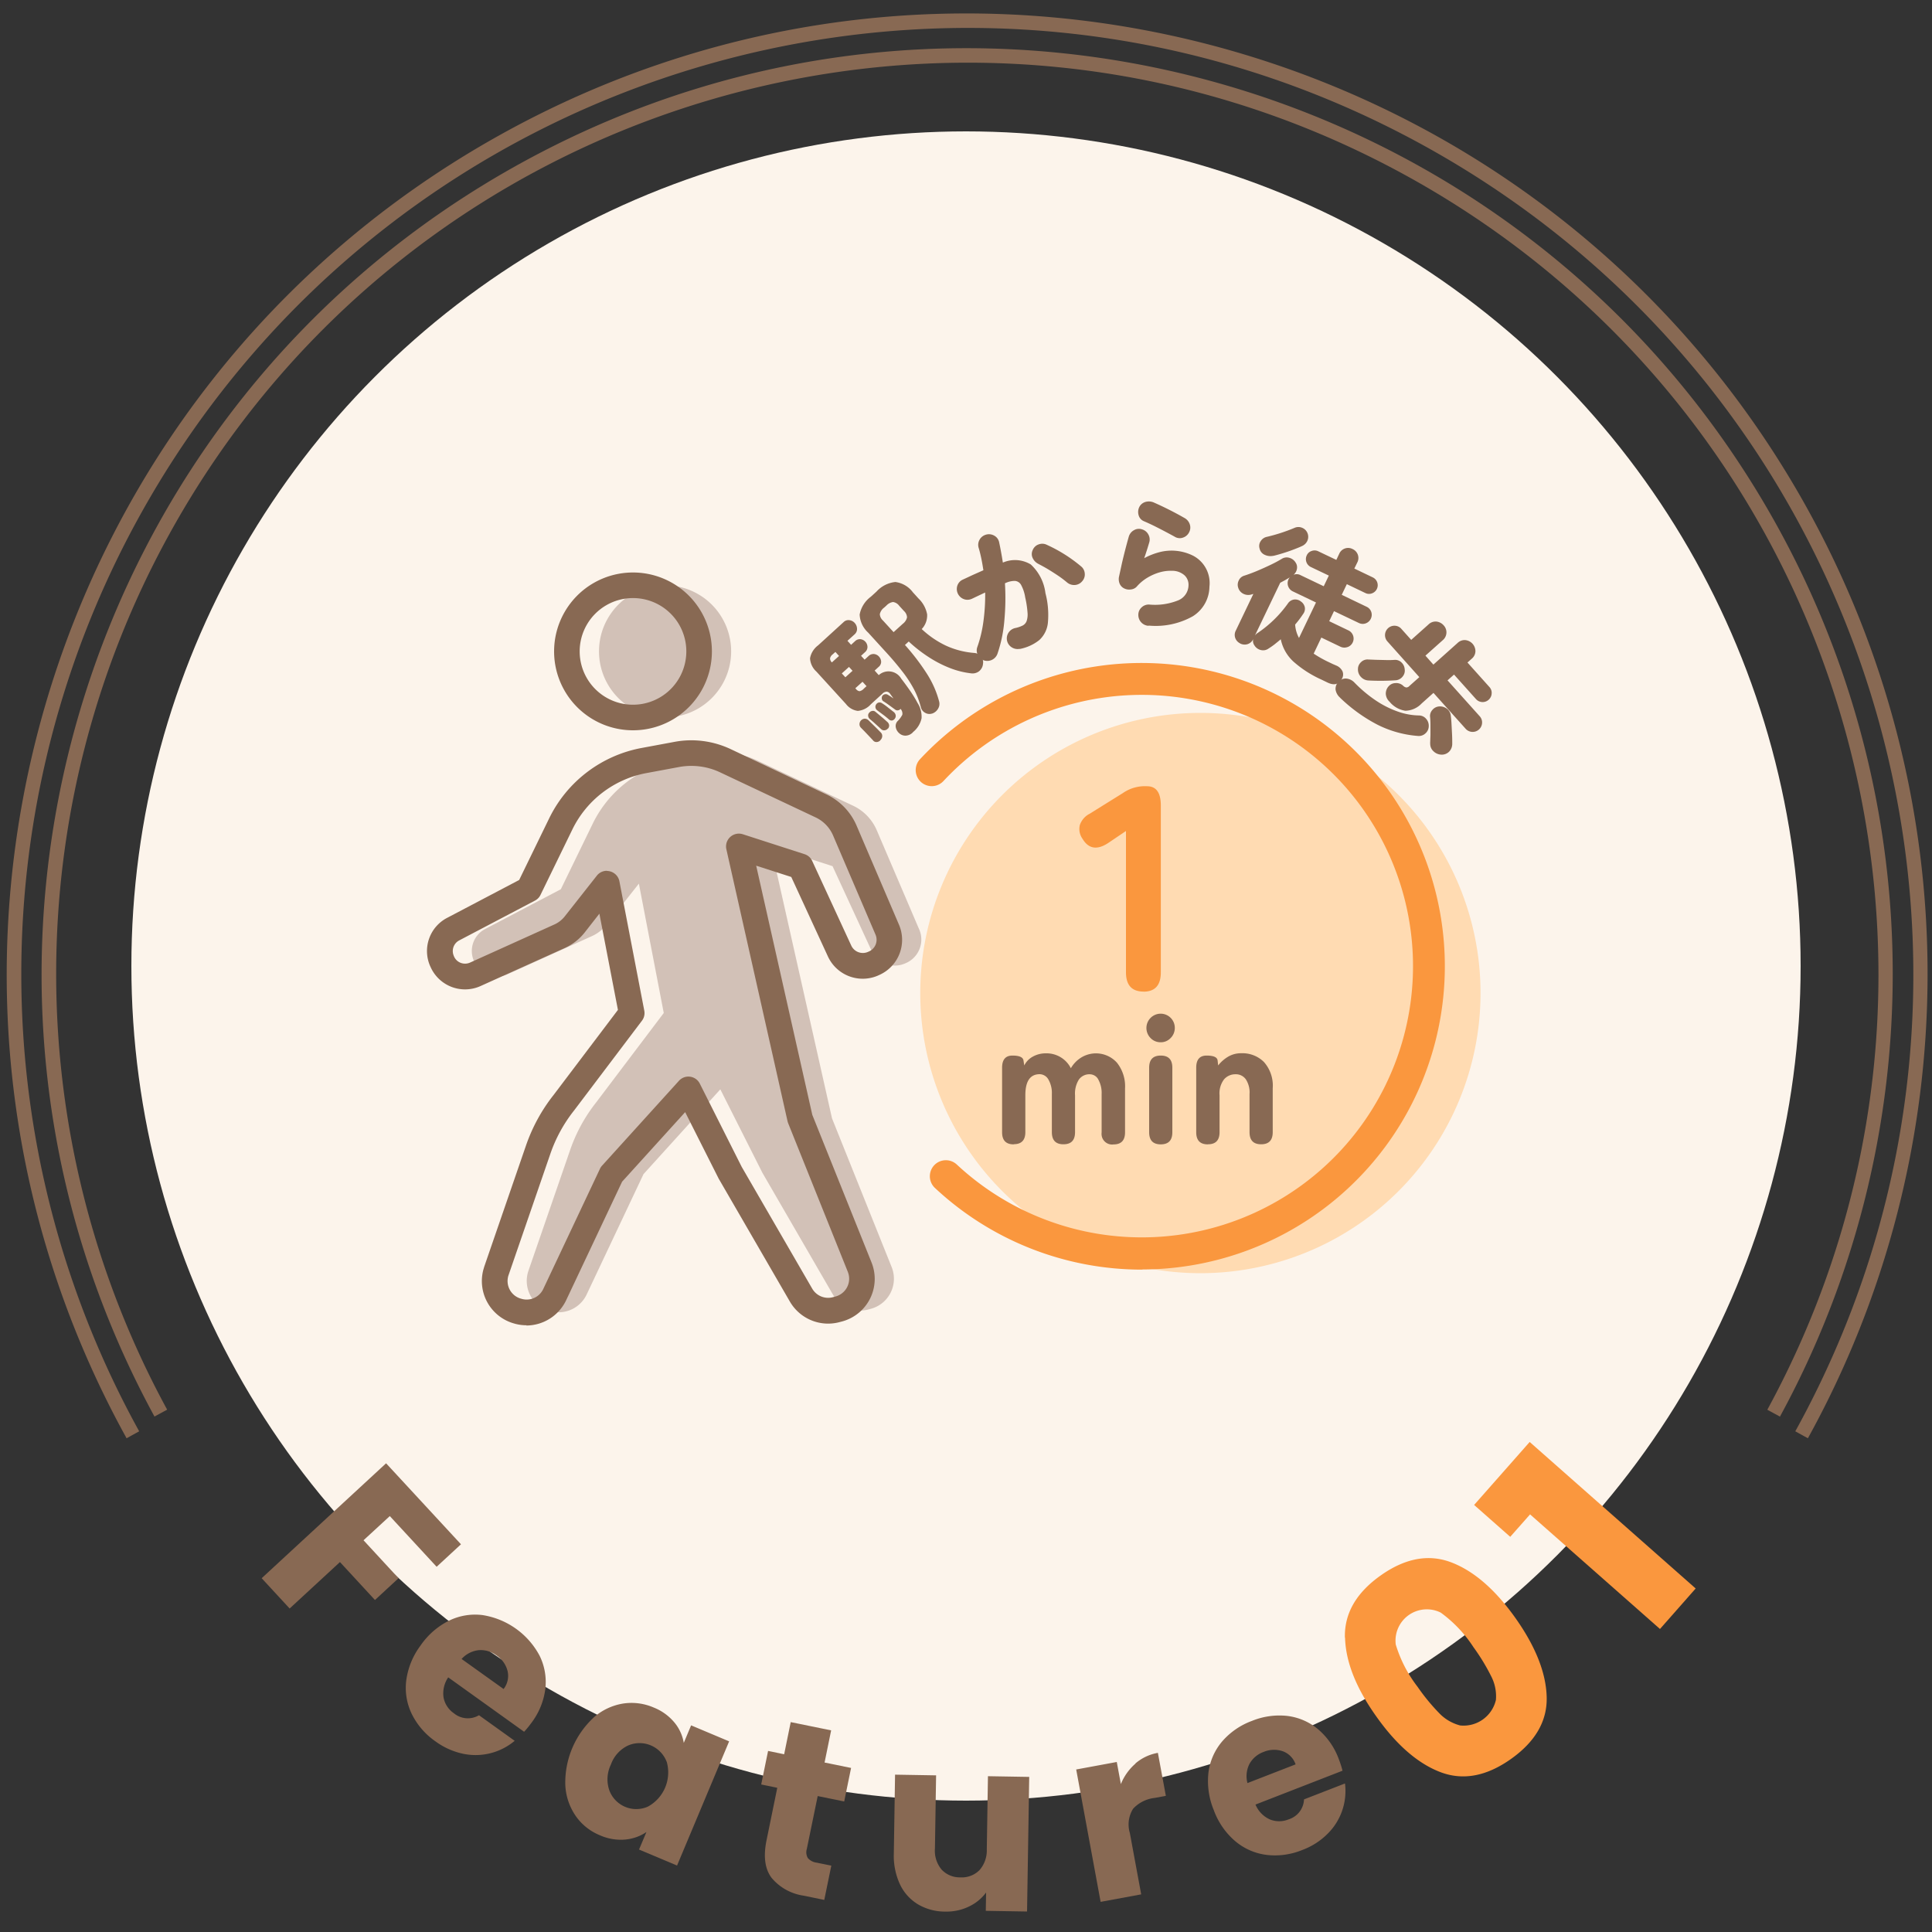 <svg viewBox="0 0 250 250" xmlns="http://www.w3.org/2000/svg"><rect x="0" y="0" width="250" height="250" fill="#333333" stroke="none"/><circle cx="125" cy="125" fill="#fcf4eb" r="108"/><g fill="#886953"><path d="m233.94 186.11-1.63-.9c32.68-59.18 11.2-133.64-47.97-166.32-59.18-32.68-133.65-11.2-166.33 47.97a122.4 122.4 0 0 0 0 118.35l-1.63.9c-33.18-60.08-11.38-135.68 48.7-168.86s135.68-11.37 168.86 48.7a124.28 124.28 0 0 1 0 120.16"/><path d="m230.33 183.31-1.64-.89c31.14-57.18 10.04-128.77-47.14-159.92-57.18-31.15-128.77-10.05-159.92 47.13a117.88 117.88 0 0 0 0 112.78l-1.64.89c-31.63-58.08-10.2-130.81 47.89-162.45 58.08-31.64 130.81-10.2 162.45 47.88a119.77 119.77 0 0 1 0 114.57"/><path d="m59.64 199.84-3.14 2.9-6.06-6.56-3.4 3.13 4.53 4.91-3.05 2.82-4.53-4.91-6.51 6.01-3.62-3.92 16.1-14.87 9.69 10.48z"/><path d="m67.82 224.09-9.82-7.04a3.66 3.66 0 0 0 -.6 2.63 3.2 3.2 0 0 0 1.34 2.02c.92.76 2.22.86 3.24.25l4.62 3.31a7.86 7.86 0 0 1 -6.66 1.68 9.33 9.33 0 0 1 -3.58-1.6 9.37 9.37 0 0 1 -3.07-3.54 7.72 7.72 0 0 1 -.72-4.36 9.66 9.66 0 0 1 1.85-4.51 9.72 9.72 0 0 1 3.67-3.21 7.67 7.67 0 0 1 4.34-.73c3.16.49 5.9 2.44 7.4 5.27a7.7 7.7 0 0 1 .74 4.25 9.22 9.22 0 0 1 -1.77 4.38c-.31.42-.63.83-.99 1.21m-2.64-5.55c.51-.66.7-1.51.51-2.32a3.43 3.43 0 0 0 -1.43-2.02 3.4 3.4 0 0 0 -2.3-.68 3.5 3.5 0 0 0 -2.22 1.14l5.44 3.89z"/><path d="m76.8 222.26a7.6 7.6 0 0 1 3.76-1.81 7.2 7.2 0 0 1 4.02.5 6.68 6.68 0 0 1 2.69 1.94 5.56 5.56 0 0 1 1.21 2.64l.95-2.27 4.92 2.07-6.74 16.07-4.92-2.07.96-2.27c-.82.56-1.77.89-2.76.98a6.69 6.69 0 0 1 -3.27-.56 7.05 7.05 0 0 1 -3.14-2.52 7.66 7.66 0 0 1 -1.33-3.98 11.49 11.49 0 0 1 3.65-8.71m9.46 5.69a3.75 3.75 0 0 0 -4.85-2.15l-.12.05a4.32 4.32 0 0 0 -2.24 2.47 4.38 4.38 0 0 0 -.2 3.35 3.72 3.72 0 0 0 4.98 2.1 5.04 5.04 0 0 0 2.44-5.82"/><path d="m107.57 241.42-.91 4.43-2.66-.55a6.64 6.64 0 0 1 -4.15-2.3c-.87-1.15-1.09-2.77-.66-4.87l1.39-6.79-2.08-.43.89-4.34 2.08.43.85-4.16 5.23 1.07-.85 4.16 3.43.7-.89 4.34-3.43-.7-1.41 6.85c-.12.39-.07.82.14 1.18.3.33.71.54 1.15.59l1.87.38z"/><path d="m133.18 229.93-.28 17.42-5.34-.09.04-2.37a5.89 5.89 0 0 1 -2.23 1.82c-.96.46-2.02.68-3.09.65a6.88 6.88 0 0 1 -3.51-.95 6 6 0 0 1 -2.33-2.61 8.8 8.8 0 0 1 -.78-3.98l.16-10.18 5.31.09-.15 9.46a3.8 3.8 0 0 0 .86 2.73 3.2 3.2 0 0 0 2.42 1.01c.92.06 1.83-.28 2.48-.93.65-.74.99-1.71.95-2.7l.15-9.46z"/><path d="m146.91 228.2a6.04 6.04 0 0 1 2.92-1.38l1.03 5.56-1.44.27a4.5 4.5 0 0 0 -2.79 1.39 3.82 3.82 0 0 0 -.43 3.14l1.47 7.95-5.25.97-3.16-17.13 5.25-.97.53 2.86a6.94 6.94 0 0 1 1.89-2.65"/><path d="m173.72 229.13-11.26 4.38a3.62 3.62 0 0 0 1.88 1.93c.78.31 1.65.3 2.42-.02a2.82 2.82 0 0 0 1.98-2.58l5.3-2.06a7.77 7.77 0 0 1 -2.23 6.49 9.08 9.08 0 0 1 -3.3 2.12c-1.47.6-3.07.82-4.64.63a7.8 7.8 0 0 1 -4.04-1.78 9.6 9.6 0 0 1 -2.77-4.02 9.8 9.8 0 0 1 -.69-4.82 7.69 7.69 0 0 1 1.76-4.04 9.36 9.36 0 0 1 3.88-2.68 9.4 9.4 0 0 1 4.57-.64c1.46.18 2.83.77 3.96 1.71a9.2 9.2 0 0 1 2.7 3.88c.19.49.35.98.48 1.49m-6.07-.81a2.74 2.74 0 0 0 -1.66-1.7 3.48 3.48 0 0 0 -2.48.09 3.4 3.4 0 0 0 -1.83 1.55 3.5 3.5 0 0 0 -.26 2.48z"/></g><path d="m174.03 211.91c-.08-3.12 1.46-5.8 4.62-8.04s6.2-2.81 9.12-1.71c2.92 1.11 5.68 3.49 8.29 7.16 2.64 3.71 3.99 7.13 4.08 10.25s-1.46 5.8-4.62 8.04-6.2 2.81-9.11 1.71-5.7-3.51-8.33-7.23c-2.61-3.67-3.95-7.06-4.03-10.18m12.38-3.24a4.05 4.05 0 0 0 -5.82 4.13c.6 1.98 1.56 3.84 2.83 5.48a26.34 26.34 0 0 0 2.81 3.42c.73.76 1.66 1.3 2.68 1.57a4.29 4.29 0 0 0 4.64-3.3 5.62 5.62 0 0 0 -.6-3.04 26.47 26.47 0 0 0 -2.3-3.78 16.9 16.9 0 0 0 -4.24-4.48" fill="#fa973e"/><path d="m195.43 198.87-4.68-4.13 7.19-8.15 21.48 18.96-4.62 5.24-16.81-14.83-2.57 2.91z" fill="#fa973e"/><path d="m55 47h140v140h-140z" fill="none"/><path d="m191.58 128.5a36.25 36.25 0 1 1 -36.25-36.25 36.25 36.25 0 0 1 36.25 36.25" fill="#ffdbb2"/><path d="m147.85 164.29a39.23 39.23 0 0 1 -26.87-10.57 2.07 2.07 0 1 1 2.83-3.03 35.1 35.1 0 1 0 -1.73-49.62 2.07 2.07 0 1 1 -3.03-2.83 39.24 39.24 0 1 1 28.78 66.03" fill="#fa973e"/><path d="m147.98 128.31c-1.52 0-2.28-.83-2.28-2.5v-18.28l-2.31 1.56c-1.42.93-2.52.76-3.3-.53a2.18 2.18 0 0 1 -.36-1.8c.22-.63.67-1.16 1.27-1.46l4.32-2.69a4.98 4.98 0 0 1 3.11-.87c1.19 0 1.78.83 1.78 2.5v21.58c0 1.67-.75 2.5-2.24 2.5" fill="#fa973e"/><path d="m131.17 148.08c-1 0-1.5-.52-1.5-1.57v-8.35c0-1.05.45-1.57 1.34-1.57s1.37.21 1.43.64l.1.64c.24-.48.61-.87 1.08-1.13.53-.3 1.14-.45 1.75-.44a3.52 3.52 0 0 1 3.2 1.93 3.9 3.9 0 0 1 1.33-1.38 3.65 3.65 0 0 1 4.63.66 4.89 4.89 0 0 1 1.05 3.33v5.68c0 1.05-.5 1.57-1.5 1.57-.75.1-1.44-.44-1.53-1.19-.02-.13-.01-.26 0-.39v-4.94a3.57 3.57 0 0 0 -.41-1.84c-.2-.44-.64-.71-1.12-.72a1.67 1.67 0 0 0 -1.41.68 3.4 3.4 0 0 0 -.5 2.04v4.77c0 1.05-.5 1.57-1.5 1.57s-1.5-.52-1.5-1.57v-4.94a3.47 3.47 0 0 0 -.43-1.84 1.32 1.32 0 0 0 -1.14-.72c-1.24 0-1.86.91-1.86 2.72v4.77c0 1.05-.5 1.57-1.5 1.57" fill="#886953"/><path d="m150.18 134.87c-.49 0-.96-.19-1.3-.55a1.85 1.85 0 0 1 1.3-3.15c1.02 0 1.84.82 1.84 1.84 0 .49-.19.97-.54 1.31-.34.36-.81.56-1.3.55m.02 13.21c-1 0-1.5-.52-1.5-1.57v-8.35c0-1.05.5-1.57 1.5-1.57s1.5.52 1.5 1.57v8.35c0 1.05-.5 1.57-1.5 1.57" fill="#886953"/><path d="m156.29 148.08c-1 0-1.5-.52-1.5-1.57v-8.35c0-1.05.45-1.57 1.34-1.57.91 0 1.38.21 1.43.64l.07.64c.34-.44.76-.81 1.23-1.1a3.26 3.26 0 0 1 1.78-.48 3.92 3.92 0 0 1 2.92 1.14 4.6 4.6 0 0 1 1.13 3.39v5.68c0 1.05-.5 1.57-1.5 1.57s-1.5-.52-1.5-1.57v-4.94a3.08 3.08 0 0 0 -.49-1.91c-.31-.42-.8-.66-1.32-.64a1.92 1.92 0 0 0 -1.49.66 2.99 2.99 0 0 0 -.58 2.06v4.77c0 1.05-.5 1.57-1.5 1.57" fill="#886953"/><path d="m118.14 94.75c-.24.26-.57.42-.92.44-.31.02-.62-.09-.85-.3-.24-.2-.41-.49-.46-.8a.92.92 0 0 1 .29-.83c.23-.23.41-.49.56-.77a.88.88 0 0 0 -.18-.7l-.04-.07a.5.5 0 0 1 -.32.19.45.45 0 0 1 -.36-.07l-.77-.56c-.31-.23-.56-.4-.76-.52a.45.45 0 0 1 -.22-.32.56.56 0 0 1 .06-.38.53.53 0 0 1 .73-.15l.32.2.4.27-.23-.31-.21-.29a.6.6 0 0 0 -.44-.28.79.79 0 0 0 -.56.27l-1.5 1.37c-.43.49-1.04.79-1.68.85a2.29 2.29 0 0 1 -1.53-.89l-3.83-4.2a2.47 2.47 0 0 1 -.82-1.72c.12-.67.5-1.27 1.04-1.67l3.3-3.01c.2-.2.48-.29.75-.25.27.03.51.16.69.36s.29.46.3.73c.02.28-.1.55-.31.74l-.93.84.47.52.5-.46a.9.9 0 0 1 .71-.27c.51.06.9.49.91 1 0 .27-.12.52-.33.69l-.5.46.46.5.5-.46a.92.92 0 0 1 .72-.27 1 1 0 0 1 .64.33c.17.18.27.42.28.67 0 .27-.13.52-.34.68l-.5.46.53.59a1.9 1.9 0 0 1 2.91.46c.4.51.78 1.04 1.15 1.57s.69 1.06.96 1.57c.38.59.56 1.28.52 1.98a3.13 3.13 0 0 1 -1.13 1.81m-10.48-9.03.93-.84-.47-.52-.37.33a.84.84 0 0 0 -.32.5c0 .2.09.39.24.53m1.74 1.92.93-.84-.46-.5-.93.84zm2.4 1.46.34-.31-.52-.57-.93.84.09.1c.11.15.27.26.46.28.22-.05.42-.17.56-.34m2.12 6.7a.68.68 0 0 1 -.5.22.56.56 0 0 1 -.46-.24l-.47-.5-.58-.61-.48-.49a.63.63 0 0 1 -.2-.47.7.7 0 0 1 .2-.49.7.7 0 0 1 .47-.22.7.7 0 0 1 .47.18l.49.48.61.6.5.51c.14.13.21.31.2.49-.01.2-.1.39-.25.52m6.71-3.45c-.3.1-.63.07-.9-.09a1.1 1.1 0 0 1 -.56-.72c-.21-.81-.51-1.6-.9-2.34-.44-.82-.95-1.6-1.52-2.32-.62-.8-1.36-1.68-2.24-2.63l-2.15-2.36a3.36 3.36 0 0 1 -1.11-2.35c.17-.92.69-1.74 1.44-2.3l.74-.67c.63-.7 1.5-1.14 2.44-1.24.91.12 1.74.61 2.28 1.35l.71.78c.58.55.97 1.27 1.12 2.05.04.71-.21 1.4-.7 1.91a12.1 12.1 0 0 0 3.06 2.11c1.17.55 2.44.88 3.73.98.35.02.67.19.88.46.23.26.32.61.26.95-.03.38-.22.72-.51.96-.29.22-.66.32-1.02.27-.96-.11-1.91-.35-2.81-.71-.97-.38-1.89-.87-2.76-1.44a18.29 18.29 0 0 1 -2.51-1.97l-.49.45a28.8 28.8 0 0 1 2.82 3.69c.71 1.1 1.25 2.3 1.59 3.57.1.33.06.68-.12.98-.17.3-.45.53-.78.64m-5.71 1.92a.63.63 0 0 1 -.44.24.52.52 0 0 1 -.43-.14l-.46-.42-.56-.51-.46-.39a.6.6 0 0 1 -.21-.41.5.5 0 0 1 .15-.42c.1-.12.24-.2.4-.22a.5.5 0 0 1 .42.14l.46.38.57.48.46.41c.13.1.22.25.25.42a.6.6 0 0 1 -.14.46m.89-1.3a.6.6 0 0 1 -.35.25.52.52 0 0 1 -.44-.15c-.18-.16-.43-.37-.74-.6l-.74-.55a.56.56 0 0 1 -.15-.79.53.53 0 0 1 .36-.24c.16-.02.32.03.44.13.2.12.45.3.75.54l.74.58c.12.1.2.24.23.39a.56.56 0 0 1 -.11.45m-.17-11.18 1.2-1.09c.27-.2.47-.49.55-.83a1.2 1.2 0 0 0 -.4-.83l-.62-.68a1.2 1.2 0 0 0 -.79-.48c-.34.05-.64.22-.87.47l-.29.26c-.28.2-.47.5-.55.83.01.32.16.62.4.83l1.38 1.51z" fill="#886953"/><path d="m131.95 83.96c-.36.07-.73 0-1.04-.2a1.36 1.36 0 0 1 -.41-1.89c.2-.31.51-.52.86-.6.32-.06.64-.17.94-.31.25-.12.44-.33.54-.58.12-.36.16-.75.12-1.13-.05-.66-.15-1.31-.3-1.95a4.92 4.92 0 0 0 -.53-1.61.99.99 0 0 0 -.81-.52c-.44 0-.88.11-1.28.31.1 1.62.07 3.24-.08 4.85a17.73 17.73 0 0 1 -.89 4.27 1.4 1.4 0 0 1 -1.73.86 1.33 1.33 0 0 1 -.8-.69c-.17-.32-.2-.69-.08-1.03.38-1.07.64-2.18.79-3.3.17-1.25.25-2.51.23-3.77l-.87.41-.82.39c-.33.16-.71.19-1.06.06a1.4 1.4 0 0 1 -.85-1.75c.12-.35.37-.63.71-.78l1.31-.61 1.35-.6c-.08-.51-.16-1-.26-1.48s-.21-.95-.35-1.41c-.11-.35-.07-.73.11-1.05.17-.32.47-.56.82-.66.35-.11.73-.07 1.06.11.33.17.56.47.65.83.18.84.34 1.72.49 2.67a3.94 3.94 0 0 1 3.61.24 6.04 6.04 0 0 1 1.9 3.72c.33 1.24.43 2.52.32 3.8a3.52 3.52 0 0 1 -1.11 2.26c-.74.59-1.61.98-2.54 1.16m8.06-8.74c-.24.28-.58.44-.94.46s-.72-.1-.99-.33c-.37-.31-.75-.6-1.15-.87-.45-.3-.9-.59-1.35-.86s-.87-.49-1.23-.68a1.6 1.6 0 0 1 -.73-.77c-.15-.32-.14-.69.01-1.01.14-.34.41-.61.76-.73.34-.13.72-.12 1.05.04a19.19 19.19 0 0 1 4.45 2.8c.29.23.46.58.48.95.03.36-.1.72-.35.99" fill="#886953"/><path d="m148.64 80.98a1.4 1.4 0 0 1 -1.34-1.43c0-.37.15-.71.43-.96.26-.25.62-.38.99-.36a8 8 0 0 0 3.75-.55 2.14 2.14 0 0 0 1.32-1.88c.04-.5-.14-1-.51-1.35a2.4 2.4 0 0 0 -1.61-.59 5.16 5.16 0 0 0 -1.61.2c-.56.16-1.1.4-1.6.7-.51.31-.97.69-1.36 1.14-.21.23-.5.36-.81.38-.3.04-.61-.02-.88-.17a1.2 1.2 0 0 1 -.55-.64c-.1-.27-.12-.57-.06-.85l.39-1.79a74.13 74.13 0 0 1 .88-3.41c.11-.35.35-.65.68-.82.31-.18.69-.22 1.03-.1.35.1.65.34.82.67.18.32.22.71.1 1.06-.18.62-.39 1.28-.64 2 .6-.33 1.24-.58 1.9-.76a6.22 6.22 0 0 1 4.47.46 4 4 0 0 1 2.07 3.99 4.57 4.57 0 0 1 -2.16 3.83 9.82 9.82 0 0 1 -5.72 1.2m3.44-11.47a77.77 77.77 0 0 0 -2.7-1.42c-.49-.24-.95-.45-1.37-.63a1.16 1.16 0 0 1 -.66-.79c-.1-.35-.06-.73.11-1.06.17-.32.47-.55.82-.64s.73-.06 1.06.09a42.75 42.75 0 0 1 3.94 1.99c.32.17.56.45.68.78.13.34.11.72-.05 1.04-.15.33-.43.59-.77.71-.34.14-.73.11-1.05-.06" fill="#886953"/><path d="m160.5 83.27c-.3-.14-.53-.38-.65-.69a1.2 1.2 0 0 1 .06-.98l2.27-4.74s-.06 0-.09.02l-.1.03c-.34.12-.72.1-1.05-.05a1.3 1.3 0 0 1 -.71-.79c-.11-.31-.09-.65.06-.95.13-.3.38-.52.69-.62.47-.15 1-.34 1.6-.59s1.2-.52 1.79-.8c.51-.24 1.02-.51 1.5-.8.29-.18.64-.23.97-.13.33.09.61.3.79.58.18.25.25.56.19.86-.05.3-.21.57-.44.76.29-.12.62-.11.9.04l3.01 1.44.66-1.38-2.33-1.11a1.13 1.13 0 0 1 -.53-1.5c.12-.28.36-.49.65-.58.28-.1.59-.08.85.05l2.33 1.11.37-.78a1.25 1.25 0 0 1 1.74-.62 1.26 1.26 0 0 1 .6 1.74l-.38.78 2.38 1.14a1.12 1.12 0 0 1 -.1 2.07c-.28.11-.6.09-.87-.05l-2.38-1.14-.66 1.38 3.23 1.55c.28.13.49.37.59.66.2.6-.11 1.26-.71 1.48-.29.11-.6.09-.88-.04l-3.23-1.54-.62 1.3 2.46 1.18a1.17 1.17 0 0 1 -.08 2.17h-.02c-.3.11-.63.09-.92-.05l-2.46-1.18-.99 2.08a15.2 15.2 0 0 0 2.02 1.13l.46.22.44.19c.35.14.63.4.8.73.14.32.11.69-.07.99-.39.73-1.01.89-1.86.48l-.83-.4a14.16 14.16 0 0 1 -3.59-2.32 5.42 5.42 0 0 1 -1.63-2.88c-.25.22-.52.43-.79.65-.26.2-.53.39-.82.57-.29.2-.64.26-.98.17-.34-.08-.64-.3-.82-.6a.98.98 0 0 1 -.15-.83c-.13.32-.4.56-.73.67-.32.1-.66.07-.96-.08m1.94-1.07a1 1 0 0 1 .3-.28 15.3 15.3 0 0 0 3.94-3.84c.18-.27.46-.45.78-.5.31-.04.63.04.88.24.26.17.45.44.52.75.06.32-.03.65-.23.9-.31.47-.65.92-1.02 1.35.04.61.21 1.2.5 1.73l2.2-4.59-3.01-1.44a1.17 1.17 0 0 1 -.55-1.55c.04-.1.11-.2.19-.27l-.61.36-.65.35-3.26 6.8zm2.35-10.28c-.37.08-.76.04-1.1-.12-.35-.15-.6-.45-.68-.82a1.1 1.1 0 0 1 .14-.95c.18-.29.46-.49.79-.56a22.52 22.52 0 0 0 3.58-1.16c.3-.14.65-.15.96-.03a1.26 1.26 0 0 1 .74 1.63c-.12.32-.37.58-.68.73-.33.16-.72.31-1.16.48s-.89.32-1.34.46-.87.26-1.25.35" fill="#886953"/><path d="m173.41 90.28a1.71 1.71 0 0 1 -.59-1.07c-.02-.4.14-.79.44-1.05.26-.26.63-.39 1-.35.4.05.76.24 1.03.54.79.81 1.66 1.55 2.59 2.19.88.61 1.83 1.11 2.84 1.48.93.35 1.9.54 2.89.56.35 0 .68.15.91.41.24.26.37.6.36.95 0 .37-.15.72-.43.96-.26.25-.63.37-.99.33a14.02 14.02 0 0 1 -5.19-1.44 20.61 20.61 0 0 1 -4.87-3.51m3.63-2.23c-.37-.03-.7-.2-.95-.48a1.39 1.39 0 0 1 -.36-1.01c0-.35.16-.67.42-.9.24-.23.58-.35.91-.32l1.02.04 1.29.03c.44.01.79 0 1.07-.02.34-.03.68.09.92.33.25.23.4.56.42.9.05.34-.06.69-.29.95-.22.27-.55.44-.9.46a29.38 29.38 0 0 1 -3.57.02m2.76 2.72a1.52 1.52 0 0 1 -.45-1c0-.38.14-.74.41-1.01.23-.24.55-.37.88-.37.35-.02.69.1.95.34.11.12.26.2.42.23.15-.01.3-.08.4-.2l1.28-1.14-4.13-4.62a1.22 1.22 0 0 1 .98-2.03c.32.02.62.16.83.41l1.27 1.42 2.23-1.99c.27-.27.65-.41 1.03-.38.36.04.69.21.93.48a1.32 1.32 0 0 1 -.12 1.94l-2.23 1.99 1.03 1.16 3.13-2.8c.27-.26.63-.4 1.01-.37.74.08 1.3.7 1.3 1.45a1.3 1.3 0 0 1 -.48.96l-.55.49 2.84 3.17c.21.23.32.54.29.84-.01.31-.16.6-.39.81-.48.43-1.21.39-1.64-.09l-2.84-3.17-.84.75 4.16 4.64c.22.24.33.55.31.87a1.22 1.22 0 0 1 -2.13.75l-4.16-4.64-1.52 1.36a3 3 0 0 1 -2.12.95 3.26 3.26 0 0 1 -2.06-1.19m5.27 5.43.04-1.1v-1.3c0-.43-.02-.79-.05-1.08-.03-.33.1-.66.33-.9.22-.25.53-.4.87-.42.35-.02.7.09.98.3s.46.53.5.88c.04.32.08.71.1 1.17l.07 1.36c.02.45.02.83.02 1.14 0 .37-.14.73-.4 1-.27.27-.64.41-1.01.39a1.52 1.52 0 0 1 -1.01-.43 1.27 1.27 0 0 1 -.43-1" fill="#886953"/><path d="m94.61 84.28a8.55 8.55 0 1 0 0 .01" fill="#d2c1b7"/><path d="m61.33 124.31.03.08a3.21 3.21 0 0 0 4.2 1.73l.09-.04 10.93-4.94a5.03 5.03 0 0 0 1.93-1.52l4.16-5.28 3.22 16.74-8.77 11.6a20.89 20.89 0 0 0 -3.33 6.09l-5.41 15.67a4.04 4.04 0 0 0 2.8 5.22l.08.02a4.02 4.02 0 0 0 4.66-2.19l7.35-15.56 9.94-10.97 5.45 10.81 9.15 15.8a4.05 4.05 0 0 0 4.58 1.87l.33-.09a4.03 4.03 0 0 0 2.66-5.39l-7.72-19.25-7.92-35.21 7.99 2.58 5.05 10.94a3.31 3.31 0 0 0 4.26 1.68l.12-.05a3.32 3.32 0 0 0 1.81-4.33l-.02-.04-5.5-12.85a6.22 6.22 0 0 0 -3.06-3.17l-12.38-5.84a10.39 10.39 0 0 0 -6.31-.82l-4.25.79a15 15 0 0 0 -10.75 8.19l-4.13 8.49-9.8 5.15a3.2 3.2 0 0 0 -1.47 4.07" fill="#d2c1b7"/><path d="m81.91 94.5a10.2 10.2 0 1 1 0-20.42 10.2 10.2 0 0 1 0 20.42m0-17.11a6.9 6.9 0 1 0 0 13.8 6.9 6.9 0 0 0 0-13.8" fill="#886953"/><path d="m68.13 171.49c-.48 0-.96-.06-1.43-.18l-.1-.03a5.7 5.7 0 0 1 -4.06-6.96l.12-.41 5.4-15.67c.82-2.38 2.03-4.6 3.59-6.57l8.31-10.99-2.4-12.45-1.9 2.43a6.83 6.83 0 0 1 -2.55 2l-10.94 4.94a4.88 4.88 0 0 1 -6.44-2.44l-.06-.13-.04-.09a4.84 4.84 0 0 1 2.23-6.17l9.32-4.9 3.89-7.99a16.7 16.7 0 0 1 11.94-9.09l4.25-.79c2.48-.47 5.04-.13 7.32.95l12.37 5.85a7.9 7.9 0 0 1 3.88 4.01l5.5 12.85a4.97 4.97 0 0 1 -2.62 6.53l-.06.03-.14.06a4.96 4.96 0 0 1 -6.38-2.52l-4.74-10.28-4.54-1.46 7.26 32.24 7.67 19.11a5.7 5.7 0 0 1 -3.76 7.61l-.34.09a5.72 5.72 0 0 1 -6.46-2.63l-9.15-15.8-.05-.08-4.36-8.65-8.16 9-7.24 15.34a5.73 5.73 0 0 1 -5.15 3.27m10.41-58.82c.79 0 1.48.56 1.63 1.34l3.22 16.74c.09.46-.02.94-.31 1.31l-8.77 11.6a18.96 18.96 0 0 0 -3.08 5.63l-5.4 15.67a2.37 2.37 0 0 0 1.65 3.07l.11.03c1.1.28 2.25-.27 2.73-1.3l7.34-15.56c.07-.15.16-.28.27-.4l9.94-10.97a1.65 1.65 0 0 1 2.71.37l5.42 10.77 9.12 15.75a2.38 2.38 0 0 0 2.7 1.1l.34-.09a2.38 2.38 0 0 0 1.65-2.94l-.08-.24-7.72-19.23a2.41 2.41 0 0 1 -.08-.25l-7.92-35.21a1.66 1.66 0 0 1 2.13-1.94l7.99 2.58c.44.14.8.46.99.88l5.05 10.94a1.65 1.65 0 0 0 2.13.84l.14-.06a1.66 1.66 0 0 0 .88-2.17l-5.5-12.85a4.58 4.58 0 0 0 -2.24-2.33l-12.38-5.84a8.72 8.72 0 0 0 -5.3-.69l-4.25.79a13.37 13.37 0 0 0 -9.56 7.28l-4.13 8.48c-.15.32-.41.58-.72.74l-9.8 5.15a1.55 1.55 0 0 0 -.71 1.97v.02l.04.08c.16.38.47.68.86.83s.83.14 1.21-.03l10.93-4.94c.51-.23.97-.59 1.32-1.03l4.16-5.28c.31-.4.79-.63 1.3-.63" fill="#886953"/></svg>